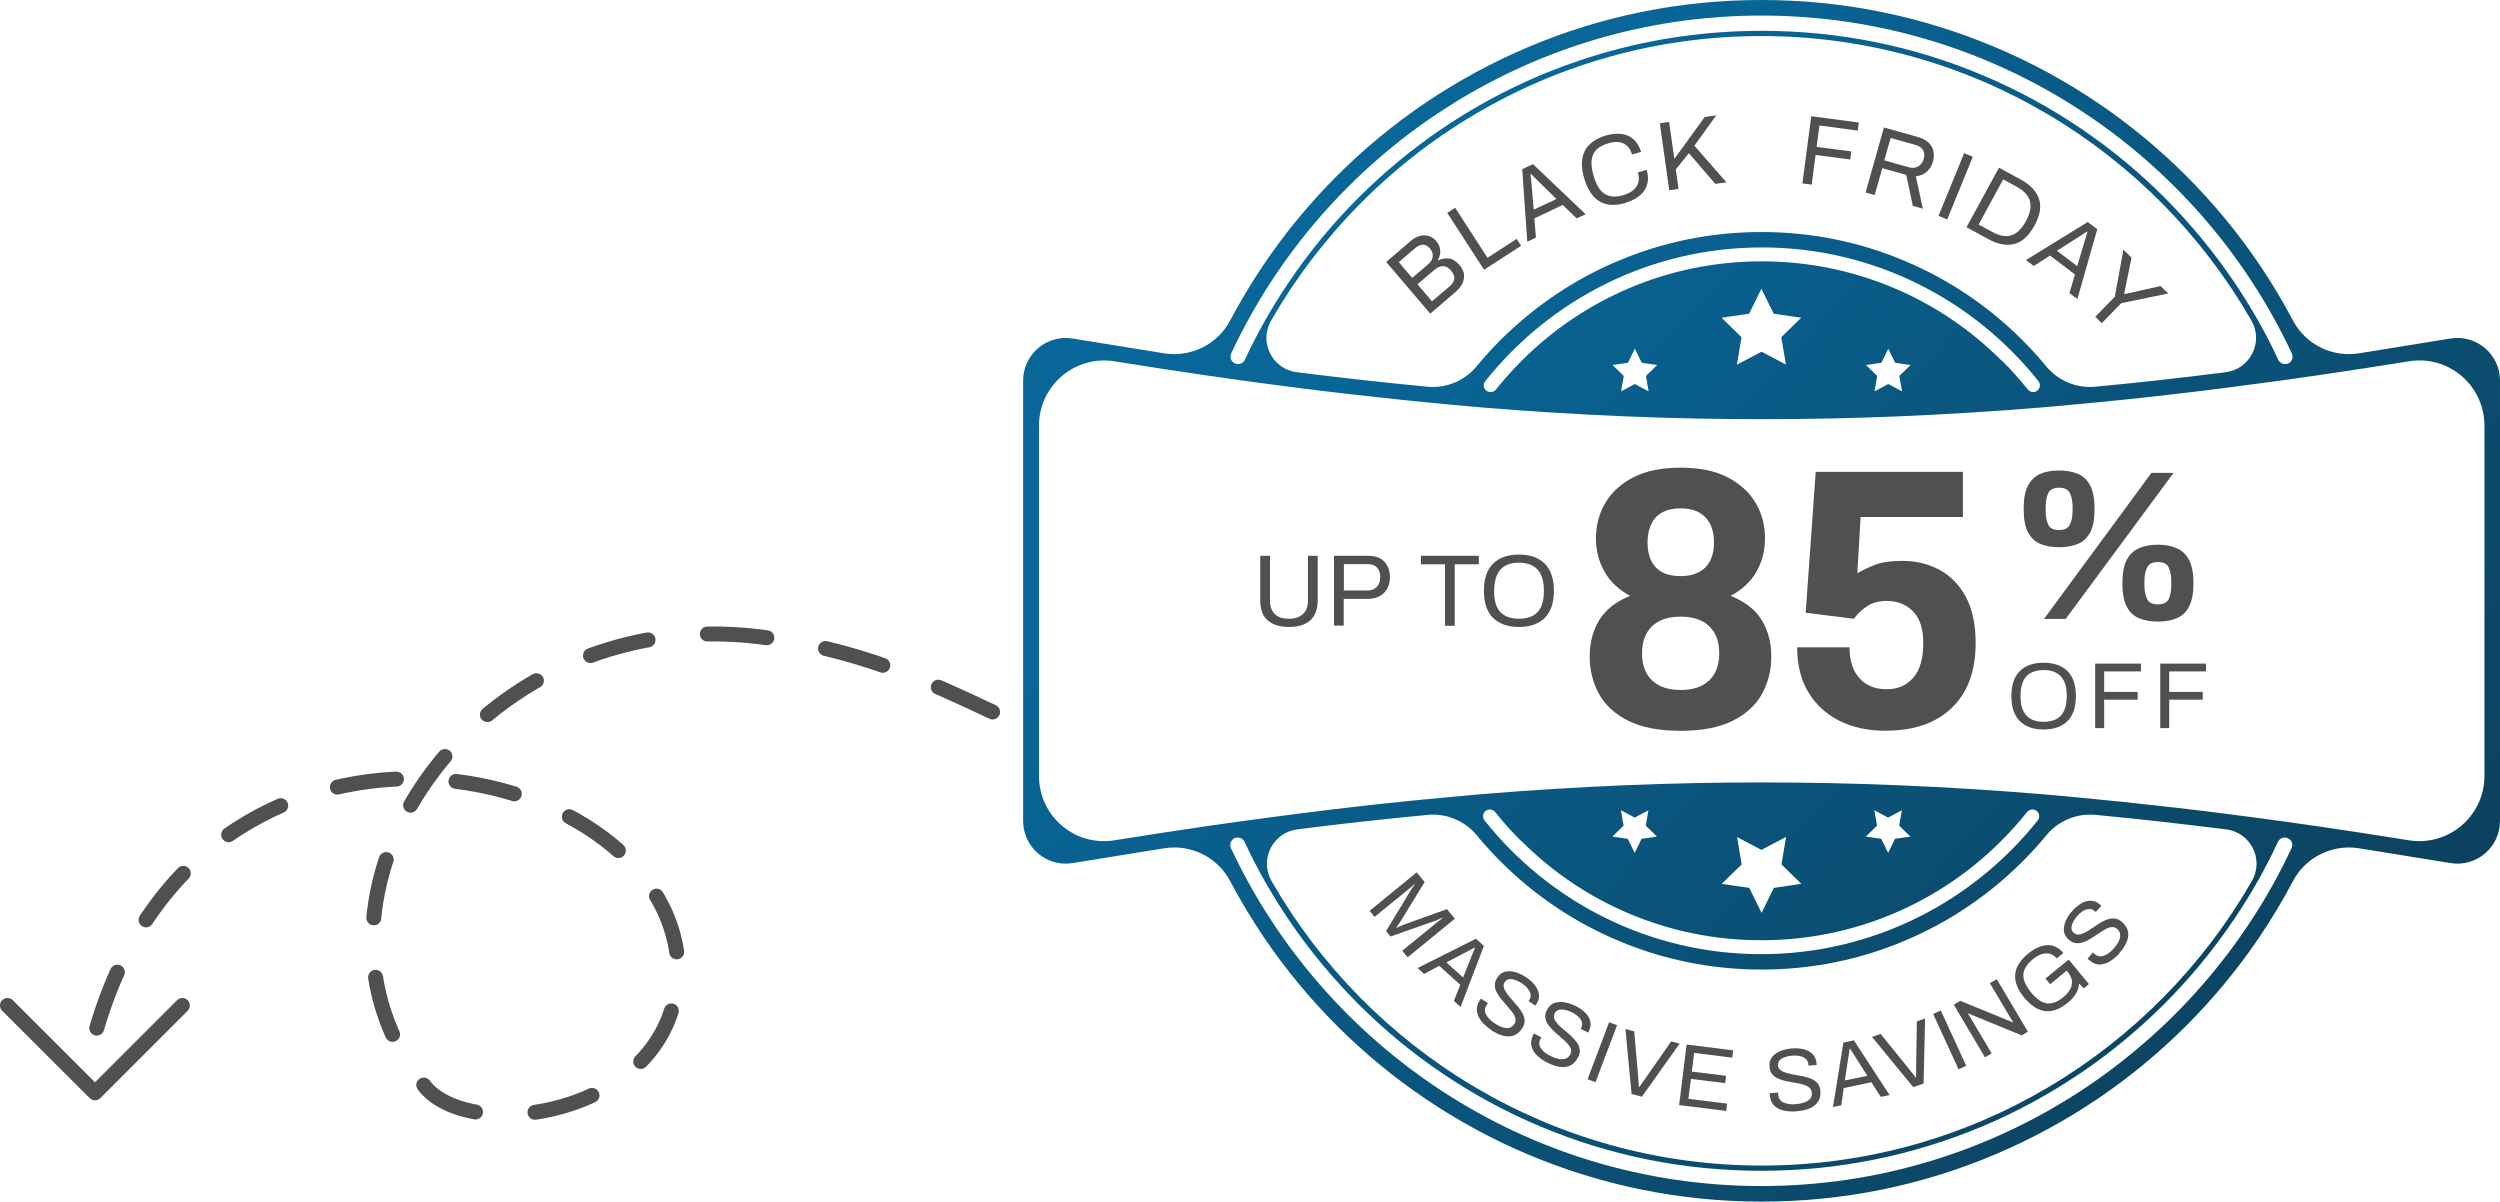 <svg xmlns="http://www.w3.org/2000/svg" xmlns:xlink="http://www.w3.org/1999/xlink" id="a" viewBox="0 0 167.11 80.32"><defs><linearGradient id="b" x1="162.8" y1="81.93" x2="93.9" y2="18.06" gradientUnits="userSpaceOnUse"><stop offset="0" stop-color="#0d3b54"></stop><stop offset="1" stop-color="#086698"></stop></linearGradient></defs><path d="m66.35,47.59c-4.66-2.18-9.03-4.22-15.53-5.02-19.26-2.37-32.58,17.63-22.39,30.09,3.31,3.99,17.82,1.7,16.82-8.92-1.9-13.92-33.29-19.58-39.31,7.02" style="fill:none; stroke:#505050; stroke-dasharray:0 0 3.99 3.99; stroke-linecap:round; stroke-linejoin:round;"></path><path d="m157.67,23.62c-1.79.28-3.56-.6-4.4-2.2-.68-1.28-1.42-2.52-2.23-3.72-1.44-2.13-3.09-4.13-4.9-5.94-1.82-1.82-3.82-3.47-5.94-4.9-2.15-1.45-4.44-2.7-6.82-3.7-4.95-2.09-10.21-3.16-15.63-3.16s-10.68,1.06-15.63,3.16c-2.38,1.01-4.67,2.25-6.82,3.7-2.13,1.44-4.13,3.09-5.94,4.9-1.82,1.82-3.47,3.82-4.9,5.94-.81,1.2-1.55,2.44-2.23,3.72-.84,1.6-2.62,2.48-4.4,2.2-2.02-.32-4.3-.69-6.12-.99-1.74-.29-3.32,1.05-3.32,2.81v29.44c0,1.76,1.58,3.1,3.32,2.81,1.82-.3,4.1-.67,6.12-.99,1.79-.28,3.56.6,4.4,2.2.68,1.28,1.42,2.52,2.23,3.72,1.44,2.13,3.09,4.13,4.9,5.94,1.82,1.82,3.82,3.47,5.94,4.9,2.15,1.45,4.44,2.7,6.82,3.7,4.95,2.09,10.21,3.16,15.63,3.16s10.68-1.06,15.63-3.16c2.38-1.01,4.67-2.25,6.82-3.7,2.13-1.44,4.13-3.09,5.94-4.9,1.82-1.82,3.47-3.82,4.9-5.94.81-1.2,1.55-2.44,2.23-3.72.84-1.6,2.62-2.48,4.4-2.2,2.02.32,4.3.69,6.12.99,1.74.29,3.32-1.05,3.32-2.81v-29.44c0-1.76-1.58-3.1-3.32-2.81-1.82.3-4.1.67-6.12.99Zm8.4,28.25c0,2.68-2.4,4.72-5.04,4.3-2.06-.33-4.07-.64-6.05-.93-.36-.05-.72-.1-1.07-.15-.35-.05-.69-.1-1.03-.15-.12-.02-.24-.03-.37-.05-4.84-.67-9.44-1.2-13.88-1.61-.4-.04-.79-.07-1.18-.11-.35-.03-.69-.06-1.03-.09-6.45-.53-12.58-.78-18.66-.78s-12.22.25-18.66.78c-.34.03-.69.06-1.03.09-.39.03-.79.07-1.18.11-4.44.4-9.04.94-13.88,1.61-.12.02-.24.03-.37.05-.34.05-.69.1-1.03.15-.36.05-.71.1-1.07.15-1.97.29-3.99.6-6.05.93-2.65.43-5.04-1.62-5.04-4.3v-23.42c0-2.68,2.4-4.72,5.04-4.3,2.06.33,4.07.64,6.05.93.36.05.72.1,1.07.15.35.05.69.1,1.03.15.12.02.24.03.37.05,4.84.67,9.44,1.2,13.88,1.61.4.04.79.07,1.18.11.35.03.69.06,1.03.09,6.45.53,12.58.78,18.66.78s12.22-.25,18.66-.78c.34-.03.69-.06,1.03-.09.39-.03.79-.07,1.18-.11,4.44-.4,9.04-.94,13.88-1.61.12-.02.24-.03.37-.05.34-.05.69-.1,1.03-.15.36-.05.71-.1,1.07-.15,1.97-.29,3.99-.6,6.05-.93,2.65-.43,5.04,1.62,5.04,4.3v23.42Zm-40.78,2.29l.92.49.92-.49-.18,1.03.75.73-1.03.15-.46.94-.46-.94-1.03-.15.75-.73-.18-1.03Zm-9.2,1.78l1.65.87,1.65-.87-.31,1.84,1.33,1.3-1.84.27-.82,1.67-.82-1.67-1.84-.27,1.33-1.3-.31-1.84Zm-7.74-1.78l.92.49.92-.49-.18,1.03.75.73-1.03.15-.46.94-.46-.94-1.03-.15.75-.73-.18-1.03Zm-6.66,2.05c2.08,2.08,4.51,3.72,7.21,4.86,2.8,1.18,5.77,1.78,8.83,1.78s6.04-.6,8.83-1.78c2.7-1.14,5.13-2.78,7.21-4.86.62-.62,1.19-1.26,1.73-1.93.09-.12.24-.18.39-.17,0,0,0,0,.01,0,.36.03.54.45.31.73-4.33,5.44-11.01,8.94-18.49,8.94s-14.16-3.5-18.49-8.94c-.22-.28-.04-.7.31-.73h.01c.15-.01.29.05.39.17.54.67,1.11,1.32,1.73,1.93Zm-6.27-1.74c1.25-.12,2.49.39,3.29,1.36.5.61,1.04,1.2,1.6,1.76,2.26,2.26,4.9,4.04,7.84,5.28,3.04,1.29,6.27,1.94,9.6,1.94s6.56-.65,9.6-1.94c2.94-1.24,5.57-3.02,7.84-5.28.56-.56,1.1-1.15,1.6-1.76.8-.97,2.03-1.48,3.29-1.36,2.86.27,5.76.6,8.73.97,1.64.21,2.54,2.01,1.72,3.44-6.52,11.36-18.77,19.03-32.77,19.03s-26.26-7.67-32.77-19.03c-.82-1.43.09-3.23,1.72-3.44,2.97-.38,5.87-.7,8.73-.97Zm14.78-28.31l-.92-.49-.92.49.18-1.03-.75-.73,1.03-.15.46-.94.46.94,1.03.15-.75.73.18,1.03Zm9.2-1.78l-1.65-.87-1.65.87.31-1.84-1.33-1.3,1.84-.27.82-1.67.82,1.67,1.84.27-1.33,1.3.31,1.84Zm7.74,1.78l-.92-.49-.92.49.18-1.03-.75-.73,1.03-.15.46-.94.46.94,1.03.15-.75.73.18,1.03Zm6.66-2.05c-2.08-2.08-4.51-3.72-7.21-4.86-2.8-1.18-5.77-1.78-8.83-1.78s-6.04.6-8.83,1.78c-2.7,1.14-5.13,2.78-7.21,4.86-.62.62-1.19,1.26-1.73,1.93-.09.12-.24.18-.39.17,0,0,0,0-.01,0-.36-.03-.54-.45-.31-.73,4.33-5.44,11.01-8.94,18.49-8.94s14.16,3.5,18.49,8.94c.22.28.04.7-.31.73,0,0,0,0-.01,0-.15.01-.29-.05-.39-.17-.54-.67-1.11-1.32-1.73-1.93Zm6.27,1.74c-1.25.12-2.49-.39-3.29-1.36-.5-.61-1.04-1.2-1.6-1.76-2.26-2.26-4.9-4.04-7.84-5.28-3.04-1.29-6.27-1.94-9.6-1.94s-6.56.65-9.6,1.94c-2.94,1.24-5.57,3.02-7.84,5.28-.56.56-1.1,1.15-1.6,1.76-.8.97-2.03,1.48-3.29,1.36-2.86-.27-5.76-.6-8.73-.97-1.64-.21-2.54-2.01-1.72-3.44,6.52-11.36,18.77-19.03,32.77-19.03s26.26,7.67,32.77,19.03c.82,1.43-.09,3.23-1.72,3.44-2.97.38-5.87.7-8.73.97ZM117.74,1.04c15.67,0,29.22,9.26,35.46,22.59.14.3-.05.66-.38.7,0,0,0,0-.01,0-.22.03-.43-.08-.52-.28-.84-1.81-1.83-3.55-2.95-5.2-1.36-2.02-2.93-3.91-4.65-5.64-1.72-1.72-3.62-3.29-5.64-4.65-2.04-1.38-4.21-2.56-6.47-3.51-4.7-1.99-9.69-2.99-14.83-2.99s-10.13,1.01-14.83,2.99c-2.26.95-4.44,2.14-6.47,3.51-2.02,1.36-3.91,2.93-5.64,4.65-1.72,1.72-3.29,3.62-4.65,5.64-1.12,1.65-2.11,3.4-2.95,5.2-.09.2-.3.31-.52.28h-.01c-.33-.05-.53-.4-.38-.71C88.52,10.3,102.07,1.04,117.74,1.04Zm0,78.24c-15.67,0-29.22-9.26-35.46-22.59-.14-.3.05-.66.38-.7h.01c.22-.03.43.08.52.28.84,1.81,1.83,3.55,2.95,5.2,1.36,2.02,2.93,3.91,4.65,5.64,1.72,1.72,3.62,3.29,5.64,4.65,2.04,1.38,4.21,2.56,6.47,3.51,4.7,1.99,9.69,2.99,14.83,2.99s10.13-1.01,14.83-2.99c2.26-.95,4.43-2.14,6.47-3.51,2.02-1.36,3.91-2.93,5.64-4.65,1.72-1.72,3.29-3.62,4.65-5.64,1.12-1.65,2.11-3.4,2.95-5.2.09-.2.3-.31.52-.28,0,0,0,0,.01,0,.33.05.53.4.38.7-6.24,13.33-19.79,22.59-35.46,22.59Z" style="fill:url(#b); stroke-width:0px;"></path><path d="m86.16,41.91c-.6,0-1.06-.14-1.41-.43s-.51-.75-.51-1.38v-2.95h.65v2.99c0,.4.11.7.33.91.22.21.53.31.93.31s.71-.1.94-.31c.23-.21.34-.51.34-.91v-2.99h.65v2.95c0,.63-.17,1.09-.51,1.38-.34.29-.81.43-1.42.43Z" style="fill:#505050; stroke-width:0px;"></path><path d="m89.17,41.83v-4.68h2.28c.48,0,.84.13,1.09.4.24.27.37.61.37,1.03,0,.29-.06.55-.18.76-.12.22-.29.39-.51.51-.22.12-.47.18-.77.18h-1.63v1.79h-.65Zm.65-2.36h1.6c.26,0,.46-.08.61-.24.15-.16.23-.37.23-.65s-.07-.49-.21-.64c-.14-.15-.35-.23-.62-.23h-1.6v1.75Z" style="fill:#505050; stroke-width:0px;"></path><path d="m96.59,41.83v-4.11h-1.61v-.57h3.87v.57h-1.61v4.11h-.65Z" style="fill:#505050; stroke-width:0px;"></path><path d="m101.53,41.91c-.73,0-1.3-.2-1.72-.6-.41-.4-.62-1.01-.62-1.82s.21-1.42.62-1.82c.41-.4.98-.6,1.72-.6s1.31.2,1.72.6c.41.4.62,1.01.62,1.82s-.21,1.42-.62,1.82c-.41.4-.99.6-1.72.6Zm0-.55c.35,0,.64-.06.89-.18.25-.12.44-.32.58-.59.13-.27.2-.63.2-1.07v-.03c0-.45-.07-.81-.2-1.09-.14-.27-.33-.47-.58-.6-.25-.12-.55-.19-.89-.19s-.64.06-.88.19c-.25.13-.44.32-.57.6s-.2.63-.21,1.09v.03c0,.44.07.8.2,1.07.13.27.33.47.58.59.25.12.55.18.89.18Z" style="fill:#505050; stroke-width:0px;"></path><path d="m136.6,48.76c-.68,0-1.2-.18-1.58-.55s-.57-.93-.57-1.68.19-1.31.57-1.68.91-.55,1.58-.55,1.21.18,1.59.55.57.93.57,1.68-.19,1.31-.57,1.68-.91.55-1.59.55Zm0-.51c.32,0,.59-.06.83-.17.23-.11.41-.3.53-.55s.19-.58.19-.99v-.03c0-.42-.06-.75-.19-1-.13-.25-.3-.44-.54-.55-.23-.12-.5-.17-.82-.17s-.59.06-.82.17c-.23.12-.41.3-.53.55-.12.25-.19.59-.19,1v.03c0,.41.06.74.19.99s.3.43.53.55c.23.11.5.17.82.17Z" style="fill:#505050; stroke-width:0px;"></path><path d="m140.05,48.68v-4.32h3.06v.52h-2.46v1.37h2.24v.52h-2.24v1.9h-.6Z" style="fill:#505050; stroke-width:0px;"></path><path d="m144.4,48.68v-4.32h3.06v.52h-2.46v1.37h2.24v.52h-2.24v1.9h-.6Z" style="fill:#505050; stroke-width:0px;"></path><path d="m112.34,48.85c-1.44,0-2.6-.22-3.5-.67-.89-.45-1.55-1.05-1.96-1.8-.41-.75-.62-1.58-.62-2.49s.21-1.74.64-2.44c.43-.7,1.12-1.24,2.06-1.62-.76-.41-1.33-.95-1.71-1.62-.38-.67-.57-1.41-.57-2.22,0-.88.21-1.67.63-2.38.42-.71,1.05-1.28,1.88-1.71.84-.43,1.88-.64,3.14-.64s2.3.21,3.14.64c.83.43,1.46,1,1.88,1.71.42.71.63,1.5.63,2.38,0,.81-.19,1.55-.57,2.22-.38.67-.96,1.21-1.73,1.62.96.38,1.65.92,2.08,1.62.43.7.64,1.52.64,2.44s-.21,1.74-.62,2.49c-.41.75-1.07,1.35-1.96,1.8-.89.45-2.06.67-3.5.67Zm0-2.73c.83,0,1.46-.21,1.91-.64.45-.43.67-1.03.67-1.81s-.22-1.38-.67-1.81c-.45-.43-1.08-.64-1.91-.64s-1.46.21-1.91.64c-.45.43-.67,1.03-.67,1.81s.22,1.38.67,1.81c.45.43,1.08.64,1.91.64Zm0-7.61c.71,0,1.26-.19,1.65-.58.39-.39.58-.95.58-1.67s-.19-1.29-.58-1.69c-.39-.4-.94-.59-1.65-.59s-1.28.2-1.65.59c-.37.4-.56.96-.56,1.69s.19,1.29.56,1.67c.37.39.92.58,1.65.58Z" style="fill:#505050; stroke-width:0px;"></path><path d="m126.1,48.85c-1.21,0-2.26-.22-3.15-.67-.89-.45-1.59-1.09-2.08-1.92-.5-.83-.74-1.83-.74-2.99h3.5c0,.88.22,1.56.66,2.06.44.5,1.05.74,1.82.74s1.34-.26,1.78-.77c.45-.51.67-1.28.67-2.31,0-.96-.23-1.67-.69-2.13-.46-.46-1.04-.69-1.74-.69-.55,0-.99.12-1.34.36-.35.24-.64.52-.87.83l-3.22-.4.67-9.42h9.84v3.02h-6.84l-.22,3.77c.31-.2.7-.39,1.17-.57.46-.18,1.07-.27,1.81-.27.93,0,1.76.2,2.5.59.74.4,1.33,1,1.77,1.81s.66,1.84.66,3.1c0,1.87-.53,3.31-1.6,4.33s-2.52,1.52-4.35,1.52Z" style="fill:#505050; stroke-width:0px;"></path><path d="m137.64,36.58c-.49,0-.92-.08-1.27-.23s-.63-.42-.82-.79c-.19-.37-.28-.88-.28-1.54s.09-1.17.28-1.54c.19-.37.46-.64.82-.8s.78-.23,1.27-.23.92.08,1.27.23.63.42.82.8c.19.37.28.89.28,1.54s-.09,1.17-.28,1.54c-.19.37-.46.64-.82.79-.36.15-.78.23-1.27.23Zm-1.01,4.79l7.18-9.76h1.48l-7.21,9.76h-1.45Zm1.01-5.94c.36,0,.6-.12.72-.36.12-.24.18-.56.18-.95v-.21c0-.39-.06-.7-.18-.95-.12-.24-.36-.36-.72-.36s-.61.12-.73.36c-.11.24-.17.56-.17.95v.21c0,.39.06.7.17.95.11.24.36.36.73.36Zm6.6,6.12c-.49,0-.92-.08-1.27-.23s-.63-.41-.82-.79c-.19-.37-.28-.89-.28-1.54s.09-1.18.28-1.55.46-.63.82-.79c.36-.16.78-.24,1.27-.24s.92.08,1.27.24c.36.16.63.42.82.79s.29.89.29,1.55-.1,1.18-.29,1.55c-.19.37-.46.63-.82.78s-.78.23-1.27.23Zm0-1.15c.37,0,.61-.12.73-.36.11-.24.17-.56.17-.95v-.21c0-.38-.06-.69-.17-.94-.11-.25-.36-.37-.73-.37s-.6.12-.72.37c-.12.25-.18.56-.18.94v.21c0,.39.06.7.18.95.12.24.36.36.72.36Z" style="fill:#505050; stroke-width:0px;"></path><path d="m91.54,60.89l3.16-2.58.53.65-1.54,2.51c-.03.06-.07.12-.11.18-.04.06-.08.12-.12.17-.04.05-.08.11-.13.18l.02.02c.08-.04.15-.07.22-.1s.13-.06.19-.08c.07-.03.13-.05.18-.07l2.78-1,.53.64-3.16,2.58-.36-.44,2.09-1.7s.06-.05.12-.1.13-.1.2-.16.16-.13.27-.21l-.03-.03c-.08.04-.15.07-.2.1-.06.03-.11.05-.16.07l-3.07,1.08-.3-.36,1.68-2.78s.05-.09.09-.14c.04-.05.09-.11.15-.19l-.02-.03c-.09.08-.17.15-.24.21-.07.06-.14.11-.2.16-.06.05-.11.09-.14.12l-2.09,1.7-.33-.41Z" style="fill:#505050; stroke-width:0px;"></path><path d="m94.75,64.71l3.91-1.96.53.48-1.56,4.08-.45-.4.43-1.08-1.4-1.27-1.02.54-.43-.39Zm1.92-.39l1.13,1.02.5-1.26c.02-.06.05-.12.07-.18.02-.06.05-.12.07-.18.03-.06.05-.12.08-.18s.05-.12.07-.18l-.02-.02c-.06.03-.11.06-.17.09-.06.03-.11.06-.17.09-.06.03-.11.06-.17.09s-.11.06-.17.09l-1.21.63Z" style="fill:#505050; stroke-width:0px;"></path><path d="m99.63,68.81c-.25-.17-.46-.36-.62-.57-.17-.21-.26-.43-.29-.67s.04-.48.21-.73c.01-.02.03-.03.04-.05.02-.02.03-.03.03-.04l.46.31s-.01.02-.03.04c-.02.02-.04.04-.05.06-.14.21-.16.42-.06.63s.29.41.55.59c.31.21.58.32.81.34.23.02.41-.07.53-.25.09-.12.11-.25.09-.38-.03-.13-.09-.27-.19-.4s-.22-.28-.35-.43c-.13-.15-.26-.3-.39-.45-.13-.15-.23-.31-.32-.47-.09-.16-.13-.32-.13-.49,0-.17.05-.34.17-.51.14-.21.31-.34.52-.39s.43-.04.68.03c.24.07.49.19.73.35s.43.34.59.54c.15.2.24.4.26.62s-.04.44-.2.67l-.04.06-.46-.31.05-.07c.12-.17.13-.36.03-.55-.09-.2-.26-.38-.49-.54-.25-.17-.48-.27-.69-.3-.21-.03-.37.03-.48.19-.08.11-.1.24-.07.36s.1.26.2.4c.1.14.22.28.35.43.13.15.26.3.39.45s.23.31.32.47c.08.16.13.32.13.49,0,.17-.05.34-.17.51-.17.25-.37.41-.59.48-.22.07-.46.06-.72-.01-.26-.08-.52-.2-.79-.39Z" style="fill:#505050; stroke-width:0px;"></path><path d="m103.45,71.04c-.27-.13-.5-.29-.7-.48-.19-.18-.32-.39-.38-.62-.06-.23-.02-.48.11-.75,0-.02.02-.04.03-.06.01-.02.02-.04.03-.04l.5.25s-.01.02-.03.04c-.02.03-.03.05-.04.06-.11.22-.1.44.03.63.13.2.34.37.63.51.33.17.62.24.84.22.23-.02.39-.12.49-.32.07-.13.08-.27.03-.39-.05-.13-.13-.25-.25-.37s-.25-.25-.41-.38c-.15-.13-.3-.26-.45-.4-.15-.14-.27-.28-.38-.42s-.17-.3-.2-.47c-.03-.17,0-.34.1-.53.11-.22.27-.38.46-.46.2-.08.42-.1.68-.07.25.04.51.12.77.25.26.13.48.28.65.45.18.17.29.37.34.58.05.21.02.44-.11.69l-.03.06-.5-.24.04-.08c.09-.18.08-.37-.04-.55-.12-.18-.31-.34-.56-.47-.27-.13-.51-.2-.73-.2-.21,0-.37.08-.45.26-.06.12-.07.25-.02.37.05.12.13.24.25.37.12.12.25.25.41.37s.3.26.45.39c.15.14.27.28.38.42s.17.3.2.47c.03.17,0,.34-.1.53-.14.27-.31.46-.52.56-.21.1-.45.13-.71.09s-.54-.13-.83-.28Z" style="fill:#505050; stroke-width:0px;"></path><path d="m106.12,72.14l1.44-3.81.53.2-1.44,3.81-.53-.2Z" style="fill:#505050; stroke-width:0px;"></path><path d="m109.06,73.11l-.41-4.33.59.16.27,3.14c0,.05,0,.1.01.15s.01.1.01.14c0,.05,0,.09.01.14,0,.05.01.1.01.15h.03s.06-.08.08-.11.06-.08.08-.12c.03-.04.06-.08.09-.12s.06-.08.08-.12l1.8-2.58.56.15-2.52,3.55-.72-.19Z" style="fill:#505050; stroke-width:0px;"></path><path d="m112.24,73.87l.5-4.05,3.11.39-.06.49-2.55-.32-.15,1.25,2.29.28-.06.49-2.29-.28-.17,1.33,2.59.32-.06.49-3.15-.39Z" style="fill:#505050; stroke-width:0px;"></path><path d="m120.06,74.29c-.3.02-.58,0-.84-.06-.26-.06-.47-.17-.64-.34s-.26-.4-.28-.7c0-.02,0-.04,0-.07s0-.04,0-.05l.56-.04s0,.02,0,.05,0,.06,0,.08c.02.25.13.43.35.53s.48.15.8.12c.37-.03.65-.11.84-.24.19-.13.28-.3.26-.52-.01-.15-.07-.27-.17-.35-.1-.09-.24-.15-.4-.2s-.35-.09-.54-.12-.39-.07-.59-.11c-.2-.04-.38-.1-.54-.17-.17-.07-.3-.17-.41-.3-.11-.13-.17-.3-.18-.51-.02-.25.04-.46.17-.63.13-.17.31-.3.55-.4.24-.1.5-.15.79-.18.29-.02.55,0,.79.06.24.06.44.17.59.33s.24.37.26.65v.07s-.55.04-.55.04v-.09c-.02-.21-.13-.36-.32-.46-.2-.1-.44-.14-.72-.12-.3.02-.54.09-.73.19-.19.11-.27.26-.26.45,0,.14.07.25.17.33.1.08.24.14.4.19s.34.08.54.12.39.07.59.11c.2.04.38.1.54.17.17.07.3.17.41.3.11.13.17.3.18.5.02.3-.03.55-.17.74-.13.19-.32.34-.57.44-.25.1-.53.16-.86.18Z" style="fill:#505050; stroke-width:0px;"></path><path d="m122.52,74.01l.7-4.32.7-.15,2.39,3.66-.59.12-.63-.98-1.85.39-.16,1.15-.57.12Zm.81-1.79l1.49-.31-.73-1.15c-.03-.05-.07-.11-.1-.16-.03-.06-.07-.11-.11-.17-.04-.06-.07-.11-.11-.17-.03-.06-.07-.11-.1-.16h-.03c-.01.07-.02.13-.03.2s-.02.13-.03.19c0,.06-.02.13-.03.19s-.02.13-.03.19l-.2,1.35Z" style="fill:#505050; stroke-width:0px;"></path><path d="m127.89,72.67l-2.76-3.36.58-.2,1.98,2.45s.06.08.09.12c.03.04.06.07.09.11.03.04.06.07.09.11s.06.08.09.12h.03c0-.06,0-.11,0-.16,0-.05,0-.1,0-.15,0-.05,0-.1,0-.15s0-.1,0-.15l.05-3.14.55-.19-.1,4.35-.7.24Z" style="fill:#505050; stroke-width:0px;"></path><path d="m130.92,71.48l-1.7-3.7.51-.24,1.7,3.7-.51.24Z" style="fill:#505050; stroke-width:0px;"></path><path d="m132.68,70.67l-2.08-3.51.43-.26,3.3,1.35s.05.02.07.03c.02,0,.05.02.07.03.02,0,.05.02.07.03l.02-.02s-.03-.05-.05-.08c-.02-.03-.03-.05-.05-.08-.02-.03-.03-.05-.05-.08l-1.4-2.36.46-.27,2.08,3.51-.41.25-3.33-1.37s-.08-.03-.12-.05c-.04-.02-.08-.03-.12-.05l-.02.02s.03.05.05.08.03.05.05.08.03.05.05.08l1.43,2.41-.46.27Z" style="fill:#505050; stroke-width:0px;"></path><path d="m138.21,67.03c-.34.28-.67.46-1,.53-.33.07-.65.04-.97-.11-.32-.14-.62-.4-.93-.76-.45-.55-.65-1.07-.61-1.55.05-.49.33-.95.85-1.38.21-.17.42-.31.63-.41.21-.1.42-.15.63-.17s.4.02.59.11c.19.08.36.22.52.41l-.44.37c-.14-.17-.3-.28-.48-.32s-.36-.03-.55.04-.39.18-.59.35c-.37.31-.58.64-.61.98s.14.75.51,1.21h0c.38.46.74.71,1.08.74.34.03.69-.1,1.05-.39.24-.19.4-.39.5-.58.1-.19.13-.38.1-.58-.03-.19-.14-.39-.3-.59l-.19-.23.33.03-1.29,1.06-.31-.38,1.55-1.27,1.35,1.64-.34.28-.32-.32c0,.24-.08.48-.22.7-.14.22-.32.42-.54.61Z" style="fill:#505050; stroke-width:0px;"></path><path d="m141.67,63.73c-.2.22-.42.4-.65.54-.23.14-.46.2-.7.2s-.47-.11-.69-.31c-.02-.01-.03-.03-.05-.05l-.04-.04.37-.41s.01.02.03.04c.02.02.04.04.05.05.18.17.39.21.62.14.23-.07.45-.23.66-.47.25-.28.4-.53.44-.75s-.01-.41-.17-.56c-.11-.1-.23-.15-.37-.14s-.28.05-.43.14-.31.18-.47.29c-.17.11-.33.22-.5.33-.17.11-.34.19-.51.25s-.34.08-.51.06c-.17-.02-.33-.1-.48-.24-.19-.17-.29-.36-.31-.57-.02-.21.02-.44.12-.67s.25-.46.44-.67c.19-.21.4-.38.61-.51.21-.12.43-.18.65-.17.22,0,.43.1.63.29l.05.05-.37.41-.07-.06c-.15-.14-.33-.17-.54-.11-.21.06-.41.2-.6.41-.2.22-.33.44-.39.65s-.02.37.12.5c.1.09.22.13.35.12.13-.01.27-.06.42-.14s.31-.18.47-.29c.16-.11.33-.22.5-.33.17-.11.34-.19.51-.25.17-.06.34-.08.51-.06.17.02.33.1.48.24.23.2.36.42.4.65.04.23,0,.47-.11.71-.11.24-.27.49-.49.73Z" style="fill:#505050; stroke-width:0px;"></path><path d="m95.6,20.96l-2.94-3.45,1.66-1.42c.19-.16.39-.27.59-.32.2-.05.4-.05.59,0,.19.06.35.17.5.34.17.2.26.41.27.64.01.23-.04.44-.16.64l.02.02c.23-.12.47-.16.72-.13.25.03.48.18.7.43.18.21.29.43.31.64.02.21-.02.42-.12.62-.1.2-.26.38-.46.56l-1.66,1.42Zm-1.21-2.38l1.09-.93c.17-.15.27-.31.29-.5.02-.19-.04-.36-.17-.52-.15-.18-.32-.27-.48-.27-.17,0-.33.07-.49.2l-1.13.96.9,1.06Zm1.33,1.56l1.18-1c.17-.15.28-.31.31-.48.03-.17-.04-.36-.21-.57-.17-.19-.34-.3-.53-.3s-.38.07-.58.24l-1.14.97.97,1.14Z" style="fill:#505050; stroke-width:0px;"></path><path d="m99.2,18.03l-2.46-3.8.53-.34,2.16,3.34,1.95-1.26.3.46-2.48,1.6Z" style="fill:#505050; stroke-width:0px;"></path><path d="m102.09,16.16l-.34-4.85.72-.34,3.52,3.35-.6.28-.93-.9-1.9.9.11,1.28-.58.28Zm.42-2.14l1.53-.72-1.08-1.05c-.05-.05-.1-.1-.15-.15-.05-.05-.1-.1-.16-.16-.05-.05-.11-.1-.16-.16-.05-.05-.1-.1-.15-.15h-.03c0,.08,0,.16.02.23,0,.07.01.14.02.21,0,.07.01.14.02.21,0,.07.01.14.02.21l.13,1.52Z" style="fill:#505050; stroke-width:0px;"></path><path d="m108.68,13.56c-.46.14-.88.17-1.24.1s-.67-.25-.93-.54c-.26-.29-.46-.68-.61-1.18-.23-.76-.21-1.37.03-1.85.24-.48.72-.82,1.41-1.03.36-.11.7-.14,1.02-.11.32.04.59.15.82.35s.4.48.52.85l-.61.18c-.11-.38-.31-.63-.59-.75-.28-.12-.61-.12-1,0-.5.15-.84.39-1,.73s-.16.82.02,1.43h0c.18.63.44,1.04.76,1.23.32.2.74.22,1.25.07.39-.12.67-.3.85-.56.18-.25.21-.57.1-.95l.59-.18c.11.37.12.7.03.99-.09.29-.25.54-.5.74-.25.2-.55.35-.91.46Z" style="fill:#505050; stroke-width:0px;"></path><path d="m111.58,12.73l-.63-4.49.62-.09.35,2.47,2.03-2.8.77-.11-1.46,2.03,2.14,2.45-.74.1-1.77-2.05-.87,1.08.18,1.31-.62.09Z" style="fill:#505050; stroke-width:0px;"></path><path d="m120.48,12.26l.59-4.49,3.18.42-.07.54-2.56-.34-.19,1.43,2.32.3-.07.54-2.32-.3-.26,1.98-.62-.08Z" style="fill:#505050; stroke-width:0px;"></path><path d="m124.7,12.88l1.23-4.36,2.27.64c.45.13.75.34.92.63.16.29.19.62.09.99-.08.3-.23.54-.43.71s-.44.27-.72.29l.47,2.17-.67-.19-.44-2.07-1.6-.45-.51,1.8-.6-.17Zm1.26-2.16l1.63.46c.23.07.44.05.62-.05.18-.1.31-.27.38-.52.06-.22.05-.42-.05-.58-.09-.16-.27-.28-.53-.35l-1.63-.46-.43,1.51Z" style="fill:#505050; stroke-width:0px;"></path><path d="m129.58,14.43l1.71-4.19.58.24-1.71,4.19-.58-.24Z" style="fill:#505050; stroke-width:0px;"></path><path d="m131.45,15.19l2.17-3.98,1.47.8c.62.34,1.02.76,1.2,1.27s.08,1.11-.3,1.8c-.38.69-.83,1.1-1.35,1.23s-1.1.02-1.72-.32l-1.47-.8Zm.81-.18l.92.5c.29.16.57.25.83.27.26.02.51-.05.75-.2.24-.16.45-.42.66-.79h0c.2-.39.31-.71.31-1,0-.28-.07-.53-.23-.74-.16-.21-.39-.4-.68-.56l-.92-.5-1.64,3.02Z" style="fill:#505050; stroke-width:0px;"></path><path d="m135.41,17.39l4.14-2.55.64.48-1.33,4.67-.53-.4.37-1.24-1.67-1.27-1.08.7-.52-.39Zm2.09-.62l1.35,1.02.43-1.45c.02-.07.04-.14.06-.21.02-.07.04-.14.07-.21.02-.07.04-.14.06-.21s.04-.14.06-.21l-.03-.02c-.06.04-.12.07-.18.11-.06.04-.12.08-.18.12s-.12.08-.18.12c-.06.04-.12.08-.18.11l-1.28.82Z" style="fill:#505050; stroke-width:0px;"></path><path d="m140.05,21.18l1.31-1.34.58-3.15.54.53-.49,2.42.02.02,2.41-.54.51.5-3.13.64-1.31,1.34-.45-.44Z" style="fill:#505050; stroke-width:0px;"></path><polyline points="12.19 67.21 6.35 73.05 .5 67.21" style="fill:none; stroke:#505050; stroke-linecap:round; stroke-linejoin:round;"></polyline></svg>